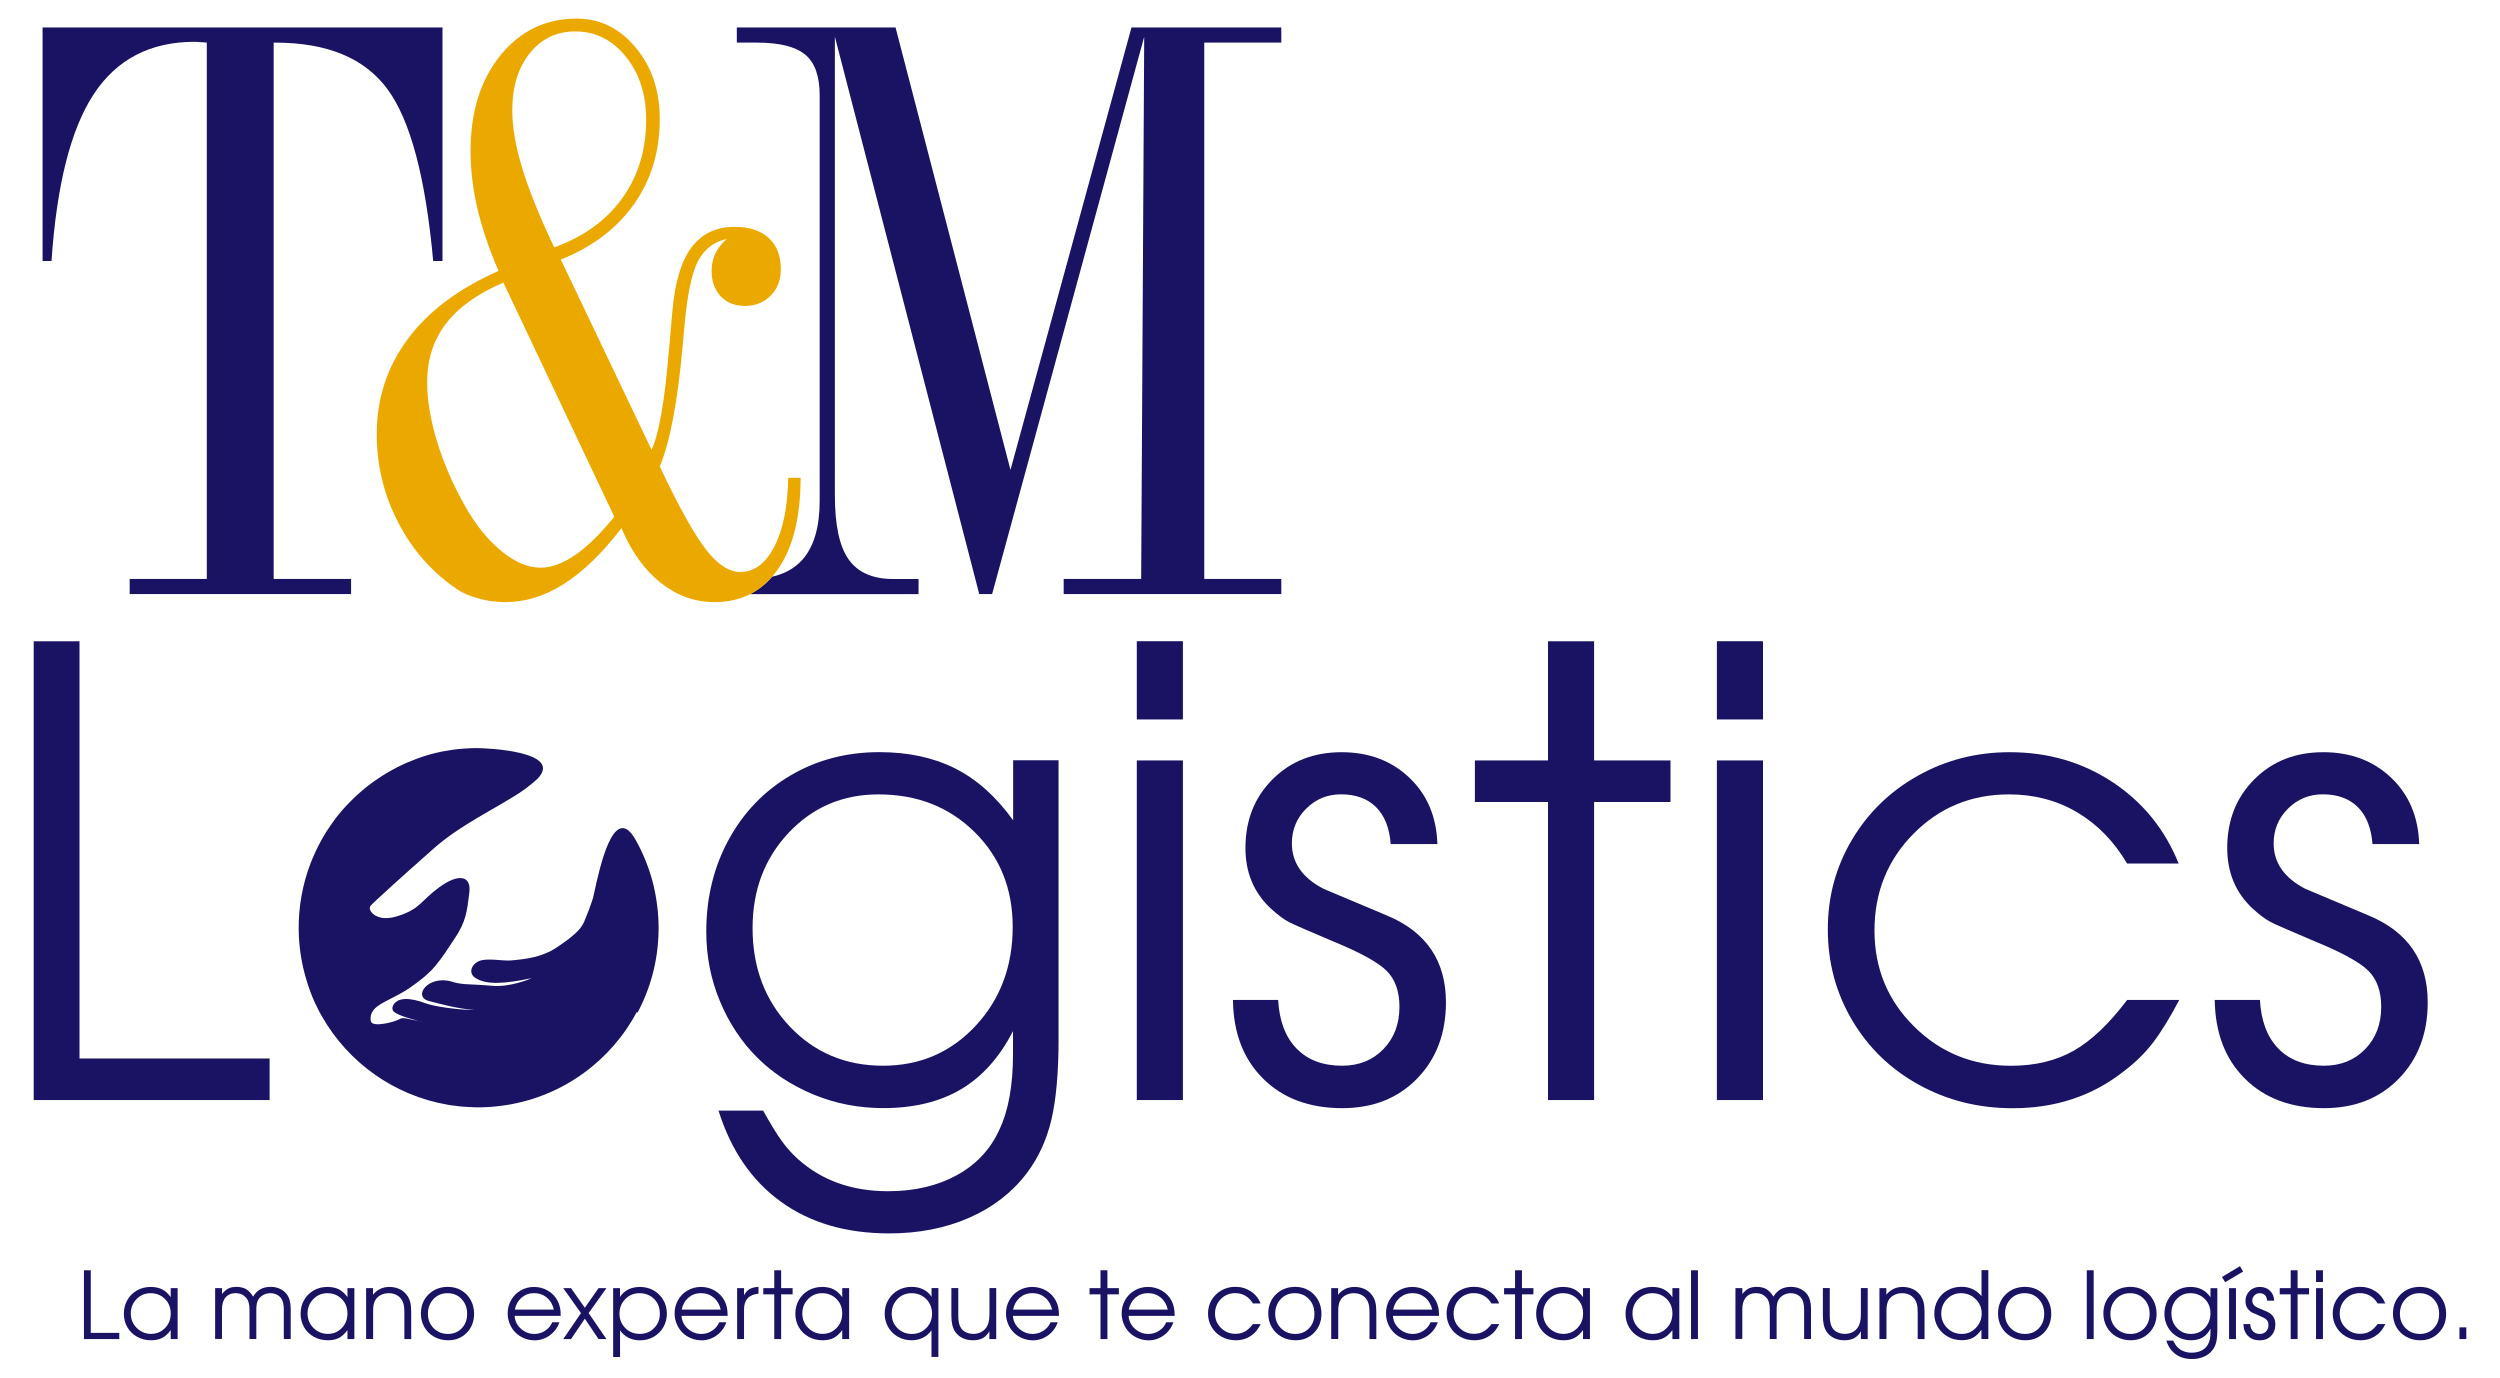 <?xml version="1.0" encoding="UTF-8"?> <svg xmlns="http://www.w3.org/2000/svg" xmlns:xlink="http://www.w3.org/1999/xlink" version="1.1" id="Capa_1" x="0px" y="0px" viewBox="0 0 394.64 217.47" style="enable-background:new 0 0 394.64 217.47;" xml:space="preserve"> <style type="text/css"> .st0{fill:#1A1364;} .st1{fill-rule:evenodd;clip-rule:evenodd;fill:#1A1364;} .st2{fill:none;} .st3{fill:#EBA900;} </style> <g> <g> <path class="st0" d="M13.25,211.38v-10.86h1.08v9.88h4.5v0.98H13.25z"></path> <path class="st0" d="M28.04,203.34v8.04h-1.09v-1.41c-0.43,0.57-0.88,0.99-1.35,1.23c-0.48,0.25-1.05,0.37-1.73,0.37 c-0.82,0-1.56-0.18-2.21-0.54c-0.66-0.36-1.17-0.86-1.55-1.5c-0.37-0.64-0.56-1.36-0.56-2.15c0-0.79,0.18-1.52,0.55-2.16 c0.37-0.65,0.88-1.15,1.52-1.52c0.65-0.37,1.37-0.55,2.16-0.55c0.7,0,1.31,0.13,1.81,0.38c0.51,0.26,0.96,0.67,1.36,1.23v-1.42 H28.04z M23.76,204.14c-0.86,0-1.6,0.31-2.2,0.93c-0.61,0.62-0.91,1.38-0.91,2.26c0,0.91,0.31,1.67,0.93,2.29 c0.62,0.62,1.38,0.94,2.27,0.94c0.88,0,1.61-0.31,2.21-0.93c0.6-0.62,0.89-1.39,0.89-2.3c0-0.91-0.3-1.67-0.91-2.28 C25.43,204.44,24.67,204.14,23.76,204.14z"></path> <path class="st0" d="M33.96,211.38v-8.04h1.09v0.93c0.32-0.41,0.65-0.69,0.99-0.87c0.34-0.17,0.77-0.26,1.27-0.26 c0.61,0,1.13,0.12,1.54,0.36c0.41,0.24,0.78,0.64,1.1,1.18c0.33-0.54,0.73-0.93,1.17-1.17c0.45-0.25,0.98-0.37,1.6-0.37 c0.55,0,1.04,0.1,1.48,0.31c0.44,0.21,0.81,0.5,1.09,0.88c0.4,0.55,0.6,1.3,0.6,2.26v4.78h-1.09v-4.66c0-0.83-0.16-1.45-0.48-1.85 c-0.18-0.22-0.41-0.4-0.7-0.53c-0.29-0.13-0.61-0.19-0.95-0.19c-0.39,0-0.75,0.09-1.08,0.26c-0.33,0.18-0.59,0.41-0.79,0.71 c-0.23,0.36-0.34,0.89-0.34,1.6v4.66h-1.08v-4.69c0-0.83-0.18-1.45-0.55-1.85c-0.42-0.46-0.96-0.7-1.63-0.7 c-0.67,0-1.2,0.22-1.59,0.67c-0.38,0.45-0.57,1.07-0.57,1.87v4.69H33.96z"></path> <path class="st0" d="M55.94,203.34v8.04h-1.09v-1.41c-0.43,0.57-0.88,0.99-1.35,1.23c-0.48,0.25-1.05,0.37-1.73,0.37 c-0.82,0-1.56-0.18-2.21-0.54c-0.66-0.36-1.17-0.86-1.55-1.5c-0.37-0.64-0.56-1.36-0.56-2.15c0-0.79,0.18-1.52,0.55-2.16 c0.37-0.65,0.88-1.15,1.52-1.52c0.65-0.37,1.37-0.55,2.16-0.55c0.7,0,1.31,0.13,1.81,0.38c0.51,0.26,0.96,0.67,1.36,1.23v-1.42 H55.94z M51.66,204.14c-0.86,0-1.6,0.31-2.2,0.93c-0.61,0.62-0.91,1.38-0.91,2.26c0,0.91,0.31,1.67,0.93,2.29 c0.62,0.62,1.38,0.94,2.27,0.94c0.88,0,1.61-0.31,2.21-0.93c0.6-0.62,0.89-1.39,0.89-2.3c0-0.91-0.3-1.67-0.91-2.28 C53.33,204.44,52.57,204.14,51.66,204.14z"></path> <path class="st0" d="M57.79,211.38v-8.04h1.09v1.04c0.66-0.82,1.52-1.23,2.58-1.23c0.57,0,1.09,0.11,1.56,0.32 c0.47,0.21,0.86,0.52,1.18,0.93c0.26,0.34,0.44,0.72,0.55,1.13c0.11,0.41,0.16,0.96,0.16,1.63v4.22h-1.08v-4.22 c0-0.54-0.04-0.98-0.13-1.31c-0.09-0.33-0.24-0.63-0.44-0.88c-0.45-0.55-1.09-0.83-1.91-0.83c-0.44,0-0.84,0.09-1.21,0.27 c-0.37,0.18-0.65,0.44-0.86,0.76c-0.14,0.22-0.24,0.46-0.29,0.73c-0.06,0.27-0.09,0.62-0.09,1.05v4.42H57.79z"></path> <path class="st0" d="M70.71,203.14c0.78,0,1.49,0.18,2.11,0.55c0.63,0.37,1.12,0.87,1.48,1.52c0.36,0.65,0.54,1.37,0.54,2.17 c0,1.21-0.39,2.21-1.16,3c-0.78,0.8-1.75,1.19-2.94,1.19c-0.81,0-1.54-0.18-2.2-0.55c-0.66-0.36-1.17-0.87-1.54-1.51 c-0.37-0.64-0.56-1.36-0.56-2.15c0-1.22,0.4-2.23,1.21-3.03C68.46,203.54,69.48,203.14,70.71,203.14z M70.63,204.14 c-0.88,0-1.61,0.31-2.2,0.92c-0.58,0.62-0.88,1.39-0.88,2.32c0,0.92,0.3,1.68,0.9,2.28c0.6,0.6,1.35,0.91,2.26,0.91 c0.89,0,1.61-0.3,2.18-0.89c0.57-0.6,0.85-1.36,0.85-2.28c0-0.95-0.29-1.73-0.88-2.34C72.28,204.44,71.54,204.14,70.63,204.14z"></path> <path class="st0" d="M88.51,207.72h-7.27c0.04,0.79,0.37,1.47,0.98,2.02c0.61,0.55,1.33,0.83,2.15,0.83 c0.61,0,1.18-0.17,1.69-0.51c0.52-0.34,0.89-0.78,1.11-1.33h1.14c-0.3,0.85-0.8,1.53-1.52,2.06c-0.72,0.52-1.52,0.79-2.39,0.79 c-0.58,0-1.14-0.11-1.67-0.33c-0.53-0.22-0.98-0.52-1.36-0.9s-0.68-0.83-0.9-1.36c-0.22-0.53-0.33-1.08-0.33-1.67 c0-0.77,0.18-1.47,0.55-2.11c0.37-0.64,0.87-1.15,1.51-1.51c0.64-0.37,1.34-0.55,2.1-0.55c0.79,0,1.53,0.2,2.19,0.59 c0.67,0.39,1.18,0.93,1.53,1.6c0.18,0.34,0.3,0.69,0.37,1.04C88.48,206.73,88.51,207.18,88.51,207.72z M81.27,206.73h6.16 c-0.18-0.8-0.55-1.43-1.11-1.9c-0.56-0.46-1.23-0.7-2.01-0.7c-0.76,0-1.42,0.24-1.98,0.71C81.77,205.33,81.42,205.96,81.27,206.73 z"></path> <path class="st0" d="M88.91,211.38l2.8-4.1l-2.8-3.94h1.23l2.18,3.1l2.16-3.1h1.25l-2.81,3.94l2.81,4.1h-1.25l-2.16-3.22 l-2.18,3.22H88.91z"></path> <path class="st0" d="M96.78,203.34h1.09v1.38c0.34-0.51,0.77-0.9,1.31-1.17c0.54-0.27,1.15-0.4,1.85-0.4 c0.79,0,1.51,0.18,2.15,0.55c0.65,0.37,1.15,0.87,1.53,1.52c0.37,0.64,0.56,1.36,0.56,2.15c0,0.78-0.19,1.49-0.56,2.14 c-0.37,0.64-0.89,1.15-1.54,1.52c-0.65,0.37-1.37,0.55-2.16,0.55c-0.67,0-1.26-0.14-1.8-0.41c-0.53-0.27-0.98-0.66-1.33-1.17v4.21 h-1.09V203.34z M100.94,204.14c-0.89,0-1.63,0.31-2.24,0.93s-0.91,1.39-0.91,2.29c0,0.91,0.31,1.67,0.92,2.28 c0.61,0.62,1.37,0.92,2.28,0.92c0.9,0,1.66-0.3,2.26-0.91c0.61-0.61,0.91-1.36,0.91-2.27c0-0.95-0.3-1.73-0.91-2.34 C102.64,204.44,101.87,204.14,100.94,204.14z"></path> <path class="st0" d="M114.86,207.72h-7.27c0.04,0.79,0.37,1.47,0.98,2.02c0.61,0.55,1.33,0.83,2.15,0.83 c0.61,0,1.18-0.17,1.69-0.51c0.52-0.34,0.89-0.78,1.11-1.33h1.14c-0.3,0.85-0.8,1.53-1.52,2.06c-0.72,0.52-1.52,0.79-2.39,0.79 c-0.58,0-1.14-0.11-1.67-0.33c-0.53-0.22-0.98-0.52-1.36-0.9s-0.68-0.83-0.9-1.36c-0.22-0.53-0.33-1.08-0.33-1.67 c0-0.77,0.18-1.47,0.55-2.11c0.37-0.64,0.87-1.15,1.51-1.51c0.64-0.37,1.34-0.55,2.1-0.55c0.79,0,1.53,0.2,2.19,0.59 c0.67,0.39,1.18,0.93,1.53,1.6c0.18,0.34,0.3,0.69,0.37,1.04C114.82,206.73,114.86,207.18,114.86,207.72z M107.61,206.73h6.16 c-0.18-0.8-0.55-1.43-1.11-1.9c-0.56-0.46-1.23-0.7-2.01-0.7c-0.76,0-1.42,0.24-1.98,0.71 C108.11,205.33,107.76,205.96,107.61,206.73z"></path> <path class="st0" d="M116.36,211.38v-8.04h1.09v1.14c0.21-0.44,0.5-0.77,0.86-0.98c0.36-0.21,0.83-0.33,1.42-0.36v1.08 c-1.52,0.14-2.28,0.97-2.28,2.47v4.69H116.36z"></path> <path class="st0" d="M122.22,211.38v-7.06h-1.73v-0.98h1.73v-2.82h1.09v2.82h1.81v0.98h-1.81v7.06H122.22z"></path> <path class="st0" d="M134.04,203.34v8.04h-1.09v-1.41c-0.43,0.57-0.88,0.99-1.35,1.23c-0.48,0.25-1.05,0.37-1.73,0.37 c-0.82,0-1.56-0.18-2.21-0.54c-0.66-0.36-1.17-0.86-1.55-1.5c-0.37-0.64-0.56-1.36-0.56-2.15c0-0.79,0.18-1.52,0.55-2.16 c0.37-0.65,0.88-1.15,1.52-1.52c0.65-0.37,1.37-0.55,2.16-0.55c0.7,0,1.31,0.13,1.81,0.38c0.51,0.26,0.96,0.67,1.36,1.23v-1.42 H134.04z M129.76,204.14c-0.86,0-1.6,0.31-2.2,0.93c-0.61,0.62-0.91,1.38-0.91,2.26c0,0.91,0.31,1.67,0.93,2.29 c0.62,0.62,1.38,0.94,2.27,0.94c0.88,0,1.61-0.31,2.21-0.93c0.6-0.62,0.89-1.39,0.89-2.3c0-0.91-0.3-1.67-0.91-2.28 C131.43,204.44,130.67,204.14,129.76,204.14z"></path> <path class="st0" d="M148.13,203.34v10.86h-1.09v-4.21c-0.35,0.51-0.8,0.9-1.33,1.17c-0.53,0.27-1.13,0.41-1.8,0.41 c-0.79,0-1.51-0.18-2.16-0.55c-0.65-0.37-1.17-0.87-1.54-1.52c-0.37-0.64-0.56-1.36-0.56-2.14c0-0.79,0.19-1.51,0.56-2.15 c0.37-0.64,0.88-1.15,1.53-1.52c0.65-0.37,1.36-0.55,2.15-0.55c0.69,0,1.31,0.13,1.85,0.4c0.54,0.27,0.98,0.66,1.31,1.17v-1.38 H148.13z M143.9,204.14c-0.9,0-1.64,0.31-2.24,0.93c-0.6,0.62-0.9,1.39-0.9,2.31c0,0.91,0.3,1.67,0.91,2.28 c0.61,0.61,1.36,0.91,2.27,0.91s1.66-0.31,2.27-0.92c0.61-0.61,0.92-1.37,0.92-2.28c0-0.92-0.31-1.69-0.92-2.3 C145.58,204.45,144.82,204.14,143.9,204.14z"></path> <path class="st0" d="M157.26,203.34v8.04h-1.08v-1.25c-0.27,0.5-0.62,0.86-1.03,1.09c-0.42,0.23-0.94,0.35-1.56,0.35 s-1.17-0.12-1.65-0.35c-0.48-0.23-0.87-0.57-1.17-1.01c-0.39-0.56-0.59-1.41-0.59-2.54v-4.34h1.09v4.34 c0,0.88,0.14,1.53,0.41,1.94c0.19,0.3,0.46,0.54,0.81,0.7c0.35,0.17,0.74,0.25,1.17,0.25c0.43,0,0.82-0.09,1.17-0.26 c0.35-0.17,0.64-0.42,0.87-0.74c0.33-0.48,0.49-1.18,0.49-2.1v-4.13H157.26z"></path> <path class="st0" d="M167.17,207.72h-7.27c0.04,0.79,0.37,1.47,0.98,2.02c0.61,0.55,1.33,0.83,2.15,0.83 c0.61,0,1.18-0.17,1.69-0.51c0.52-0.34,0.89-0.78,1.11-1.33h1.14c-0.3,0.85-0.8,1.53-1.52,2.06c-0.72,0.52-1.52,0.79-2.39,0.79 c-0.58,0-1.14-0.11-1.67-0.33c-0.53-0.22-0.98-0.52-1.36-0.9c-0.38-0.38-0.68-0.83-0.9-1.36c-0.22-0.53-0.33-1.08-0.33-1.67 c0-0.77,0.18-1.47,0.55-2.11c0.37-0.64,0.87-1.15,1.51-1.51c0.64-0.37,1.34-0.55,2.1-0.55c0.79,0,1.53,0.2,2.19,0.59 c0.67,0.39,1.18,0.93,1.53,1.6c0.18,0.34,0.3,0.69,0.37,1.04C167.13,206.73,167.17,207.18,167.17,207.72z M159.92,206.73h6.16 c-0.18-0.8-0.55-1.43-1.11-1.9c-0.56-0.46-1.23-0.7-2.01-0.7c-0.76,0-1.42,0.24-1.98,0.71 C160.43,205.33,160.07,205.96,159.92,206.73z"></path> <path class="st0" d="M173.72,211.38v-7.06h-1.73v-0.98h1.73v-2.82h1.09v2.82h1.81v0.98h-1.81v7.06H173.72z"></path> <path class="st0" d="M185.43,207.72h-7.27c0.04,0.79,0.37,1.47,0.98,2.02c0.61,0.55,1.33,0.83,2.15,0.83 c0.61,0,1.18-0.17,1.69-0.51c0.52-0.34,0.89-0.78,1.11-1.33h1.14c-0.3,0.85-0.8,1.53-1.52,2.06c-0.72,0.52-1.52,0.79-2.39,0.79 c-0.58,0-1.14-0.11-1.67-0.33c-0.53-0.22-0.98-0.52-1.36-0.9s-0.68-0.83-0.9-1.36s-0.33-1.08-0.33-1.67 c0-0.77,0.18-1.47,0.55-2.11c0.37-0.64,0.87-1.15,1.51-1.51c0.64-0.37,1.34-0.55,2.1-0.55c0.79,0,1.53,0.2,2.19,0.59 c0.67,0.39,1.18,0.93,1.53,1.6c0.18,0.34,0.3,0.69,0.37,1.04C185.39,206.73,185.43,207.18,185.43,207.72z M178.18,206.73h6.16 c-0.18-0.8-0.55-1.43-1.11-1.9c-0.56-0.46-1.23-0.7-2.01-0.7c-0.76,0-1.42,0.24-1.98,0.71 C178.69,205.33,178.33,205.96,178.18,206.73z"></path> <path class="st0" d="M197.78,209.01h1.23c-0.23,0.44-0.44,0.78-0.63,1.02c-0.19,0.25-0.42,0.47-0.69,0.67 c-0.74,0.58-1.61,0.87-2.62,0.87c-0.81,0-1.56-0.19-2.23-0.56c-0.67-0.37-1.2-0.88-1.58-1.53c-0.38-0.65-0.57-1.36-0.57-2.15 c0-0.77,0.19-1.48,0.57-2.12c0.38-0.64,0.9-1.15,1.56-1.52c0.66-0.37,1.39-0.56,2.18-0.56c0.91,0,1.72,0.24,2.44,0.71 c0.72,0.47,1.24,1.12,1.56,1.92h-1.22c-0.31-0.53-0.71-0.93-1.18-1.21s-1.01-0.42-1.61-0.42c-0.9,0-1.65,0.31-2.27,0.93 c-0.61,0.62-0.92,1.39-0.92,2.29c0,0.9,0.31,1.65,0.94,2.27c0.62,0.62,1.39,0.93,2.29,0.93c0.57,0,1.07-0.12,1.49-0.36 C196.93,209.97,197.35,209.57,197.78,209.01z"></path> <path class="st0" d="M204.47,203.14c0.78,0,1.49,0.18,2.11,0.55c0.63,0.37,1.12,0.87,1.48,1.52c0.36,0.65,0.54,1.37,0.54,2.17 c0,1.21-0.39,2.21-1.16,3c-0.78,0.8-1.75,1.19-2.94,1.19c-0.81,0-1.54-0.18-2.2-0.55c-0.66-0.36-1.17-0.87-1.54-1.51 c-0.37-0.64-0.56-1.36-0.56-2.15c0-1.22,0.4-2.23,1.21-3.03C202.21,203.54,203.23,203.14,204.47,203.14z M204.38,204.14 c-0.88,0-1.61,0.31-2.2,0.92c-0.58,0.62-0.88,1.39-0.88,2.32c0,0.92,0.3,1.68,0.9,2.28c0.6,0.6,1.35,0.91,2.26,0.91 c0.89,0,1.61-0.3,2.18-0.89c0.57-0.6,0.85-1.36,0.85-2.28c0-0.95-0.29-1.73-0.88-2.34C206.04,204.44,205.29,204.14,204.38,204.14z "></path> <path class="st0" d="M210.14,211.38v-8.04h1.09v1.04c0.66-0.82,1.52-1.23,2.58-1.23c0.57,0,1.09,0.11,1.56,0.32 c0.47,0.21,0.86,0.52,1.18,0.93c0.26,0.34,0.44,0.72,0.55,1.13c0.11,0.41,0.16,0.96,0.16,1.63v4.22h-1.08v-4.22 c0-0.54-0.04-0.98-0.13-1.31c-0.09-0.33-0.24-0.63-0.44-0.88c-0.45-0.55-1.09-0.83-1.91-0.83c-0.44,0-0.84,0.09-1.21,0.27 c-0.37,0.18-0.65,0.44-0.86,0.76c-0.14,0.22-0.24,0.46-0.29,0.73c-0.06,0.27-0.09,0.62-0.09,1.05v4.42H210.14z"></path> <path class="st0" d="M227.16,207.72h-7.27c0.04,0.79,0.37,1.47,0.98,2.02c0.61,0.55,1.33,0.83,2.15,0.83 c0.61,0,1.18-0.17,1.69-0.51c0.52-0.34,0.89-0.78,1.11-1.33h1.14c-0.3,0.85-0.8,1.53-1.52,2.06c-0.72,0.52-1.52,0.79-2.39,0.79 c-0.58,0-1.14-0.11-1.67-0.33c-0.53-0.22-0.98-0.52-1.36-0.9c-0.38-0.38-0.68-0.83-0.9-1.36c-0.22-0.53-0.33-1.08-0.33-1.67 c0-0.77,0.18-1.47,0.55-2.11c0.37-0.64,0.87-1.15,1.51-1.51c0.64-0.37,1.34-0.55,2.1-0.55c0.79,0,1.53,0.2,2.19,0.59 c0.67,0.39,1.18,0.93,1.53,1.6c0.18,0.34,0.3,0.69,0.37,1.04C227.13,206.73,227.16,207.18,227.16,207.72z M219.92,206.73h6.16 c-0.18-0.8-0.55-1.43-1.11-1.9c-0.56-0.46-1.23-0.7-2.01-0.7c-0.76,0-1.42,0.24-1.98,0.71 C220.42,205.33,220.07,205.96,219.92,206.73z"></path> <path class="st0" d="M235.44,209.01h1.23c-0.23,0.44-0.44,0.78-0.63,1.02c-0.19,0.25-0.42,0.47-0.69,0.67 c-0.74,0.58-1.61,0.87-2.62,0.87c-0.81,0-1.56-0.19-2.23-0.56c-0.67-0.37-1.2-0.88-1.58-1.53c-0.38-0.65-0.57-1.36-0.57-2.15 c0-0.77,0.19-1.48,0.57-2.12c0.38-0.64,0.9-1.15,1.56-1.52c0.66-0.37,1.39-0.56,2.18-0.56c0.91,0,1.72,0.24,2.44,0.71 c0.72,0.47,1.24,1.12,1.56,1.92h-1.22c-0.31-0.53-0.71-0.93-1.18-1.21s-1.01-0.42-1.61-0.42c-0.9,0-1.65,0.31-2.27,0.93 c-0.61,0.62-0.92,1.39-0.92,2.29c0,0.9,0.31,1.65,0.94,2.27c0.62,0.62,1.39,0.93,2.29,0.93c0.57,0,1.07-0.12,1.49-0.36 C234.6,209.97,235.02,209.57,235.44,209.01z"></path> <path class="st0" d="M239.16,211.38v-7.06h-1.73v-0.98h1.73v-2.82h1.09v2.82h1.81v0.98h-1.81v7.06H239.16z"></path> <path class="st0" d="M250.98,203.34v8.04h-1.09v-1.41c-0.43,0.57-0.88,0.99-1.35,1.23c-0.48,0.25-1.05,0.37-1.73,0.37 c-0.82,0-1.56-0.18-2.21-0.54c-0.66-0.36-1.17-0.86-1.55-1.5c-0.37-0.64-0.56-1.36-0.56-2.15c0-0.79,0.18-1.52,0.55-2.16 c0.37-0.65,0.88-1.15,1.52-1.52c0.65-0.37,1.37-0.55,2.16-0.55c0.7,0,1.31,0.13,1.81,0.38c0.51,0.26,0.96,0.67,1.36,1.23v-1.42 H250.98z M246.71,204.14c-0.86,0-1.6,0.31-2.2,0.93c-0.61,0.62-0.91,1.38-0.91,2.26c0,0.91,0.31,1.67,0.93,2.29 c0.62,0.62,1.38,0.94,2.27,0.94c0.88,0,1.61-0.31,2.21-0.93c0.6-0.62,0.89-1.39,0.89-2.3c0-0.91-0.3-1.67-0.91-2.28 C248.37,204.44,247.62,204.14,246.71,204.14z"></path> <path class="st0" d="M265.09,203.34v8.04H264v-1.41c-0.43,0.57-0.88,0.99-1.35,1.23c-0.48,0.25-1.05,0.37-1.73,0.37 c-0.82,0-1.56-0.18-2.21-0.54c-0.66-0.36-1.17-0.86-1.55-1.5c-0.37-0.64-0.56-1.36-0.56-2.15c0-0.79,0.18-1.52,0.55-2.16 c0.37-0.65,0.88-1.15,1.52-1.52c0.65-0.37,1.37-0.55,2.16-0.55c0.7,0,1.31,0.13,1.81,0.38c0.51,0.26,0.96,0.67,1.36,1.23v-1.42 H265.09z M260.81,204.14c-0.86,0-1.6,0.31-2.2,0.93c-0.61,0.62-0.91,1.38-0.91,2.26c0,0.91,0.31,1.67,0.93,2.29 c0.62,0.62,1.38,0.94,2.27,0.94c0.88,0,1.61-0.31,2.21-0.93c0.6-0.62,0.89-1.39,0.89-2.3c0-0.91-0.3-1.67-0.91-2.28 C262.48,204.44,261.72,204.14,260.81,204.14z"></path> <path class="st0" d="M266.94,211.38v-10.86h1.09v10.86H266.94z"></path> <path class="st0" d="M273.95,211.38v-8.04h1.09v0.93c0.32-0.41,0.65-0.69,0.99-0.87c0.34-0.17,0.77-0.26,1.27-0.26 c0.61,0,1.13,0.12,1.54,0.36c0.41,0.24,0.78,0.64,1.1,1.18c0.33-0.54,0.73-0.93,1.17-1.17c0.45-0.25,0.98-0.37,1.6-0.37 c0.55,0,1.04,0.1,1.48,0.31c0.44,0.21,0.81,0.5,1.09,0.88c0.4,0.55,0.6,1.3,0.6,2.26v4.78h-1.09v-4.66c0-0.83-0.16-1.45-0.48-1.85 c-0.18-0.22-0.41-0.4-0.7-0.53c-0.29-0.13-0.61-0.19-0.95-0.19c-0.39,0-0.75,0.09-1.08,0.26c-0.33,0.18-0.59,0.41-0.79,0.71 c-0.23,0.36-0.34,0.89-0.34,1.6v4.66h-1.08v-4.69c0-0.83-0.18-1.45-0.55-1.85c-0.42-0.46-0.96-0.7-1.63-0.7 c-0.67,0-1.2,0.22-1.59,0.67c-0.38,0.45-0.57,1.07-0.57,1.87v4.69H273.95z"></path> <path class="st0" d="M294.83,203.34v8.04h-1.08v-1.25c-0.27,0.5-0.62,0.86-1.03,1.09c-0.42,0.23-0.94,0.35-1.56,0.35 c-0.62,0-1.17-0.12-1.65-0.35c-0.48-0.23-0.87-0.57-1.17-1.01c-0.39-0.56-0.59-1.41-0.59-2.54v-4.34h1.09v4.34 c0,0.88,0.14,1.53,0.41,1.94c0.19,0.3,0.46,0.54,0.81,0.7c0.35,0.17,0.74,0.25,1.17,0.25c0.43,0,0.82-0.09,1.17-0.26 c0.35-0.17,0.64-0.42,0.86-0.74c0.33-0.48,0.49-1.18,0.49-2.1v-4.13H294.83z"></path> <path class="st0" d="M296.68,211.38v-8.04h1.09v1.04c0.66-0.82,1.52-1.23,2.58-1.23c0.57,0,1.09,0.11,1.56,0.32 c0.47,0.21,0.86,0.52,1.18,0.93c0.26,0.34,0.44,0.72,0.55,1.13c0.11,0.41,0.16,0.96,0.16,1.63v4.22h-1.08v-4.22 c0-0.54-0.04-0.98-0.13-1.31c-0.09-0.33-0.24-0.63-0.44-0.88c-0.45-0.55-1.09-0.83-1.91-0.83c-0.44,0-0.84,0.09-1.21,0.27 c-0.37,0.18-0.65,0.44-0.86,0.76c-0.14,0.22-0.24,0.46-0.29,0.73c-0.06,0.27-0.09,0.62-0.09,1.05v4.42H296.68z"></path> <path class="st0" d="M313.87,200.51v10.86h-1.09v-1.46c-0.42,0.58-0.86,1.01-1.34,1.26c-0.48,0.26-1.05,0.39-1.72,0.39 c-0.82,0-1.56-0.18-2.23-0.55c-0.67-0.36-1.19-0.87-1.58-1.51c-0.38-0.64-0.57-1.35-0.57-2.14c0-0.79,0.19-1.52,0.56-2.16 c0.37-0.65,0.88-1.15,1.54-1.52c0.65-0.37,1.38-0.55,2.19-0.55c1.29,0,2.34,0.49,3.16,1.47v-4.1H313.87z M309.54,204.14 c-0.86,0-1.59,0.31-2.2,0.94c-0.6,0.62-0.9,1.38-0.9,2.27c0,0.9,0.31,1.67,0.94,2.29c0.62,0.62,1.39,0.93,2.31,0.93 c0.86,0,1.6-0.32,2.21-0.95s0.92-1.39,0.92-2.28c0-0.89-0.32-1.65-0.95-2.26C311.24,204.45,310.46,204.14,309.54,204.14z"></path> <path class="st0" d="M319.67,203.14c0.78,0,1.49,0.18,2.11,0.55c0.63,0.37,1.12,0.87,1.48,1.52c0.36,0.65,0.54,1.37,0.54,2.17 c0,1.21-0.39,2.21-1.16,3c-0.78,0.8-1.75,1.19-2.94,1.19c-0.81,0-1.54-0.18-2.2-0.55c-0.66-0.36-1.17-0.87-1.54-1.51 c-0.37-0.64-0.56-1.36-0.56-2.15c0-1.22,0.4-2.23,1.21-3.03C317.41,203.54,318.43,203.14,319.67,203.14z M319.58,204.14 c-0.88,0-1.61,0.31-2.2,0.92c-0.58,0.62-0.88,1.39-0.88,2.32c0,0.92,0.3,1.68,0.9,2.28c0.6,0.6,1.35,0.91,2.26,0.91 c0.89,0,1.61-0.3,2.18-0.89c0.57-0.6,0.85-1.36,0.85-2.28c0-0.95-0.29-1.73-0.88-2.34C321.24,204.44,320.49,204.14,319.58,204.14z "></path> <path class="st0" d="M329.41,211.38v-10.86h1.09v10.86H329.41z"></path> <path class="st0" d="M336.3,203.14c0.78,0,1.49,0.18,2.11,0.55c0.63,0.37,1.12,0.87,1.48,1.52c0.36,0.65,0.54,1.37,0.54,2.17 c0,1.21-0.39,2.21-1.16,3c-0.78,0.8-1.75,1.19-2.94,1.19c-0.81,0-1.54-0.18-2.2-0.55c-0.66-0.36-1.17-0.87-1.54-1.51 c-0.37-0.64-0.56-1.36-0.56-2.15c0-1.22,0.4-2.23,1.21-3.03C334.05,203.54,335.07,203.14,336.3,203.14z M336.22,204.14 c-0.88,0-1.61,0.31-2.2,0.92c-0.58,0.62-0.88,1.39-0.88,2.32c0,0.92,0.3,1.68,0.9,2.28c0.6,0.6,1.35,0.91,2.26,0.91 c0.89,0,1.61-0.3,2.18-0.89c0.57-0.6,0.85-1.36,0.85-2.28c0-0.95-0.29-1.73-0.88-2.34C337.87,204.44,337.13,204.14,336.22,204.14z "></path> <path class="st0" d="M350.02,203.34v6.6c0,0.79-0.06,1.42-0.17,1.9c-0.11,0.48-0.3,0.9-0.58,1.26c-0.34,0.46-0.8,0.81-1.36,1.06 c-0.57,0.25-1.2,0.37-1.9,0.37c-1.01,0-1.87-0.25-2.56-0.75c-0.69-0.5-1.19-1.22-1.48-2.16h1.06c0.18,0.32,0.32,0.55,0.43,0.71 c0.11,0.16,0.24,0.3,0.39,0.44c0.56,0.51,1.28,0.76,2.13,0.76c0.63,0,1.17-0.13,1.63-0.38c0.46-0.25,0.79-0.61,1.01-1.08 c0.22-0.45,0.32-1.05,0.32-1.79v-0.54c-0.32,0.62-0.73,1.08-1.23,1.38c-0.5,0.3-1.12,0.45-1.85,0.45c-0.58,0-1.14-0.11-1.65-0.32 c-0.52-0.22-0.96-0.51-1.34-0.88c-0.37-0.37-0.66-0.82-0.88-1.33c-0.22-0.52-0.32-1.06-0.32-1.64c0-0.8,0.18-1.53,0.53-2.18 c0.35-0.65,0.84-1.16,1.47-1.52c0.62-0.37,1.32-0.55,2.1-0.55c0.68,0,1.28,0.13,1.8,0.39c0.51,0.26,0.97,0.67,1.37,1.23v-1.42 H350.02z M345.75,204.14c-0.85,0-1.56,0.3-2.13,0.91c-0.57,0.61-0.85,1.36-0.85,2.26c0,0.93,0.29,1.71,0.88,2.33 c0.59,0.62,1.32,0.93,2.21,0.93c0.88,0,1.61-0.32,2.19-0.94c0.59-0.63,0.88-1.41,0.88-2.34c0-0.9-0.3-1.65-0.9-2.25 C347.42,204.44,346.67,204.14,345.75,204.14z"></path> <path class="st0" d="M350.75,201.58l2.84-1.71l0.5,0.85l-2.84,1.68L350.75,201.58z M351.87,211.38v-8.04h1.09v8.04H351.87z"></path> <path class="st0" d="M354.14,209.01h1.07c0.03,0.5,0.17,0.88,0.44,1.15c0.26,0.27,0.62,0.41,1.08,0.41c0.4,0,0.72-0.13,0.98-0.39 c0.25-0.26,0.38-0.59,0.38-1c0-0.37-0.1-0.65-0.3-0.85c-0.2-0.2-0.62-0.43-1.25-0.69c-0.58-0.24-0.93-0.4-1.05-0.46 c-0.12-0.06-0.27-0.17-0.43-0.32c-0.4-0.37-0.6-0.85-0.6-1.44c0-0.66,0.21-1.2,0.64-1.63c0.43-0.43,0.97-0.64,1.63-0.64 c0.65,0,1.18,0.2,1.6,0.6c0.42,0.4,0.64,0.93,0.66,1.57h-1.11c-0.03-0.38-0.14-0.67-0.35-0.88c-0.2-0.2-0.48-0.3-0.83-0.3 c-0.32,0-0.59,0.11-0.82,0.34c-0.23,0.22-0.34,0.5-0.34,0.83c0,0.46,0.25,0.82,0.75,1.08c0.58,0.24,1.08,0.45,1.5,0.63 c0.93,0.39,1.39,1.07,1.39,2.05c0,0.74-0.23,1.34-0.68,1.81c-0.45,0.47-1.05,0.7-1.77,0.7c-0.78,0-1.4-0.23-1.87-0.7 C354.39,210.41,354.15,209.79,354.14,209.01z"></path> <path class="st0" d="M361.6,211.38v-7.06h-1.73v-0.98h1.73v-2.82h1.09v2.82h1.81v0.98h-1.81v7.06H361.6z"></path> <path class="st0" d="M365.6,202.37v-1.85h1.09v1.85H365.6z M365.6,211.38v-8.04h1.09v8.04H365.6z"></path> <path class="st0" d="M375.32,209.01h1.23c-0.23,0.44-0.44,0.78-0.63,1.02c-0.19,0.25-0.42,0.47-0.69,0.67 c-0.74,0.58-1.61,0.87-2.62,0.87c-0.81,0-1.56-0.19-2.23-0.56c-0.67-0.37-1.2-0.88-1.58-1.53c-0.38-0.65-0.57-1.36-0.57-2.15 c0-0.77,0.19-1.48,0.57-2.12c0.38-0.64,0.9-1.15,1.56-1.52c0.66-0.37,1.39-0.56,2.18-0.56c0.91,0,1.72,0.24,2.44,0.71 c0.72,0.47,1.24,1.12,1.56,1.92h-1.22c-0.31-0.53-0.71-0.93-1.18-1.21c-0.48-0.28-1.01-0.42-1.61-0.42c-0.9,0-1.65,0.31-2.27,0.93 c-0.61,0.62-0.92,1.39-0.92,2.29c0,0.9,0.31,1.65,0.94,2.27c0.62,0.62,1.39,0.93,2.29,0.93c0.57,0,1.07-0.12,1.49-0.36 C374.48,209.97,374.9,209.57,375.32,209.01z"></path> <path class="st0" d="M382.01,203.14c0.78,0,1.49,0.18,2.11,0.55c0.63,0.37,1.12,0.87,1.48,1.52c0.36,0.65,0.54,1.37,0.54,2.17 c0,1.21-0.39,2.21-1.16,3c-0.78,0.8-1.75,1.19-2.94,1.19c-0.81,0-1.54-0.18-2.2-0.55c-0.66-0.36-1.17-0.87-1.54-1.51 c-0.37-0.64-0.56-1.36-0.56-2.15c0-1.22,0.4-2.23,1.21-3.03C379.75,203.54,380.77,203.14,382.01,203.14z M381.92,204.14 c-0.88,0-1.61,0.31-2.2,0.92c-0.58,0.62-0.88,1.39-0.88,2.32c0,0.92,0.3,1.68,0.9,2.28c0.6,0.6,1.35,0.91,2.26,0.91 c0.89,0,1.61-0.3,2.18-0.89c0.57-0.6,0.85-1.36,0.85-2.28c0-0.95-0.29-1.73-0.88-2.34C383.58,204.44,382.83,204.14,381.92,204.14z "></path> <path class="st0" d="M388.24,211.38v-1.85h1.08v1.85H388.24z"></path> </g> <g> <g> <path class="st1" d="M100.64,159.85c0.07-0.13,0.14-0.26,0.21-0.4c0,0,0,0,0,0c2.05-4,3.18-8.55,3.11-13.36 c-0.02-1.54-0.17-3.06-0.43-4.53c0,0,0,0,0,0c-0.04-0.23-0.09-0.47-0.13-0.7c-0.01-0.07-0.03-0.14-0.04-0.2 c-0.04-0.2-0.09-0.4-0.13-0.6c-0.01-0.06-0.03-0.12-0.04-0.18c-0.06-0.24-0.12-0.49-0.18-0.73c-0.02-0.06-0.03-0.12-0.05-0.19 c-0.05-0.2-0.11-0.39-0.17-0.59c-0.02-0.06-0.04-0.12-0.06-0.19c-0.07-0.24-0.15-0.48-0.23-0.71c-0.02-0.05-0.04-0.1-0.05-0.16 c-0.07-0.2-0.14-0.39-0.21-0.59c-0.02-0.06-0.05-0.12-0.07-0.19c-0.09-0.23-0.18-0.47-0.27-0.7c-0.02-0.04-0.03-0.08-0.05-0.12 c-0.08-0.2-0.17-0.4-0.25-0.59c-0.03-0.06-0.05-0.12-0.08-0.18c-0.1-0.23-0.21-0.46-0.31-0.68c-0.01-0.02-0.02-0.05-0.03-0.07 c-0.1-0.21-0.2-0.41-0.31-0.62c-0.03-0.06-0.06-0.12-0.09-0.18c-0.12-0.22-0.23-0.45-0.36-0.66c-0.01-0.02-0.03-0.05-0.04-0.08 c-0.06-0.1-0.12-0.21-0.18-0.31c-3.37-5.6-5.57,4.82-6.38,8.48c0,0.01,0,0.01,0,0.02c-0.01,0.04-0.02,0.08-0.03,0.11 c-0.01,0.04-0.02,0.07-0.02,0.11c-0.01,0.03-0.01,0.05-0.02,0.08c-0.01,0.04-0.02,0.07-0.02,0.1c-0.01,0.02-0.01,0.05-0.02,0.07 c-0.01,0.03-0.01,0.06-0.02,0.09c-0.01,0.03-0.01,0.06-0.02,0.08c0,0.02-0.01,0.04-0.01,0.06c-0.01,0.03-0.01,0.05-0.02,0.07 c0,0.02-0.01,0.04-0.01,0.06c-0.01,0.02-0.01,0.05-0.02,0.07c0,0.01-0.01,0.03-0.01,0.04c-0.01,0.03-0.02,0.06-0.03,0.09 c-0.06,0.18-0.12,0.37-0.18,0.55c-0.02,0.05-0.04,0.11-0.06,0.16c-0.04,0.13-0.09,0.27-0.14,0.4c-0.02,0.06-0.04,0.12-0.06,0.17 c-0.05,0.14-0.1,0.28-0.15,0.41c-0.02,0.04-0.03,0.09-0.05,0.13c-0.07,0.18-0.14,0.36-0.21,0.54c-0.17,0.45-0.35,0.88-0.51,1.27 c-0.02,0.05-0.04,0.1-0.07,0.15c-0.01,0.02-0.02,0.03-0.03,0.05c-0.02,0.03-0.03,0.07-0.05,0.1c-0.01,0.02-0.02,0.04-0.03,0.06 c-0.02,0.03-0.03,0.06-0.05,0.09c-0.01,0.02-0.02,0.04-0.04,0.06c-0.02,0.03-0.04,0.06-0.05,0.09c-0.01,0.02-0.03,0.04-0.04,0.06 c-0.02,0.03-0.04,0.06-0.06,0.09c-0.01,0.02-0.03,0.04-0.04,0.06c-0.02,0.03-0.04,0.06-0.07,0.09c-0.01,0.02-0.03,0.04-0.04,0.06 c-0.02,0.03-0.05,0.06-0.07,0.09c-0.01,0.02-0.03,0.03-0.04,0.05c-0.03,0.04-0.06,0.08-0.1,0.11c-0.9,1.04-2.27,1.99-3.55,2.85 c-2.28,1.53-4.79,1.83-7.17,2.05c-1.39,0.13-4.04-0.49-5.26,0.18c-1.22,0.68-1.42,1.93-0.41,2.58c1.79,1.16,4.73,0.91,8.92,0.03 c-0.16,0.08-3.43,1.49-6.33,1.21c-1.58-0.15-2.79-0.17-3.84-0.24c-0.05,0-0.11-0.01-0.16-0.01c-0.06,0-0.12-0.01-0.18-0.01 c-0.05,0-0.11-0.01-0.16-0.01c-0.06-0.01-0.12-0.01-0.18-0.02c-0.05-0.01-0.1-0.01-0.15-0.02c-0.06-0.01-0.12-0.01-0.17-0.02 c-0.05-0.01-0.1-0.01-0.15-0.02c-0.06-0.01-0.12-0.02-0.17-0.03c-0.05-0.01-0.09-0.01-0.14-0.02c-0.06-0.01-0.12-0.02-0.18-0.03 c-0.04-0.01-0.09-0.02-0.13-0.03c-0.07-0.01-0.13-0.03-0.2-0.05c-0.04-0.01-0.07-0.02-0.11-0.03c-0.1-0.03-0.2-0.05-0.3-0.09 c-3.82-1.19-6.38,2.39-3.65,3.05c1.71,0.41,4.16,1.17,7.2,1.41c-2.74-0.01-6.55-0.59-7.83-1.08c-1.07-0.42-2.29-0.7-3.2-0.66 c0,0,0,0,0,0c-0.01,0-0.02,0-0.04,0c-0.06,0-0.11,0.01-0.17,0.01c-0.02,0-0.04,0-0.07,0.01c-0.07,0.01-0.14,0.02-0.21,0.04 c-0.01,0-0.03,0.01-0.04,0.01l0,0c-0.01,0-0.03,0.01-0.04,0.01l0,0c-0.01,0-0.03,0.01-0.04,0.01c0,0,0,0-0.01,0 c-0.01,0-0.02,0.01-0.04,0.01h0c0,0,0,0,0,0h0c0,0-0.01,0-0.01,0c0,0,0,0-0.01,0c-0.01,0-0.02,0.01-0.03,0.01l0,0 c-0.01,0-0.03,0.01-0.04,0.01l0,0l0,0c0,0,0,0,0,0c-0.01,0-0.03,0.01-0.04,0.01l0,0l0,0l0,0c-0.01,0-0.03,0.01-0.04,0.01l0,0 c0,0,0,0,0,0c-0.01,0-0.02,0.01-0.02,0.01c0,0,0,0,0,0c0,0-0.01,0-0.01,0l0,0c0,0,0,0-0.01,0c-0.01,0-0.02,0.01-0.03,0.01l0,0h0 l0,0c-0.01,0.01-0.03,0.01-0.04,0.02l0,0c-0.01,0.01-0.02,0.01-0.04,0.02l0,0c0,0,0,0,0,0c0,0,0,0,0,0c0,0,0,0,0,0 c-0.01,0-0.01,0.01-0.02,0.01c-0.02,0.01-0.04,0.02-0.06,0.03c-0.03,0.02-0.07,0.03-0.1,0.05c-0.02,0.01-0.04,0.02-0.06,0.04 c-0.03,0.02-0.06,0.04-0.09,0.06c-0.02,0.01-0.04,0.03-0.06,0.04c-0.03,0.02-0.06,0.04-0.08,0.06c-0.02,0.01-0.04,0.03-0.05,0.05 c-0.03,0.02-0.05,0.05-0.07,0.07c-0.02,0.02-0.03,0.03-0.05,0.05c-0.02,0.02-0.04,0.05-0.07,0.07c-0.01,0.01-0.02,0.02-0.03,0.03 c0,0,0,0,0,0c-0.24,0.3-0.34,0.65-0.21,1.01c0.21,0.58,2.25,1.21,3.73,1.59c0,0,0,0,0,0c0.02,0,0.04,0.01,0.05,0.01l0.01,0l0,0 l0.02,0.01l0.04,0.01l0.02,0.01l0,0l0.01,0c0.02,0,0.04,0.01,0.05,0.01l0.02,0.01h0l0.02,0.01l0.06,0.02l0,0l0,0l0,0 c0,0,0,0,0.01,0c0.01,0,0.01,0,0.02,0.01l0.05,0.01l0,0l0.02,0l0.02,0l0.02,0.01l0.02,0c0,0,0.01,0,0.01,0l0.01,0l0.06,0.01 l0.01,0l0.01,0l0.02,0l0.04,0.01l0.01,0l0.01,0l0.06,0.01l0.01,0l0.01,0l0.02,0l0.04,0.01l0.01,0l0,0c0,0,0,0,0,0 c0.01,0,0.01,0,0.02,0l0.04,0.01l0.01,0l0,0c0,0,0,0,0,0l0,0l0.04,0.01c0,0,0.01,0,0.01,0c0,0,0,0,0,0c0,0,0.01,0,0.01,0l0.01,0 l0.03,0.01l0.01,0l0,0l0.02,0l0.02,0l0.02,0l0.01,0l0,0c0,0,0,0,0,0l0.01,0l0.01,0l0.01,0l0.01,0l0,0l0.01,0l0.01,0l0.01,0 l0.01,0c-0.12-0.01-0.23-0.02-0.34-0.04c-0.03,0-0.06-0.01-0.1-0.01c-0.08-0.01-0.16-0.02-0.24-0.03c-0.03,0-0.05-0.01-0.08-0.01 c-1.57-0.24-2.43-0.66-3.01-0.29c-0.67,0.43-4.37,1.43-4.54,0.3c-0.11-0.71,0.06-1.26,0.42-1.72c0.03-0.04,0.07-0.09,0.11-0.13 c0.01-0.01,0.01-0.02,0.02-0.02c0.01-0.01,0.02-0.03,0.04-0.04c0.03-0.03,0.07-0.07,0.1-0.1c0,0,0,0,0.01-0.01 c0.02-0.02,0.03-0.03,0.05-0.05c0.04-0.03,0.08-0.07,0.12-0.1c0.02-0.02,0.04-0.03,0.06-0.05c0.04-0.03,0.08-0.06,0.12-0.1 c0.01-0.01,0.02-0.01,0.02-0.02c0.01-0.01,0.03-0.02,0.05-0.03c0.05-0.03,0.09-0.07,0.14-0.1c0.02-0.01,0.04-0.03,0.06-0.04 c0.05-0.03,0.1-0.07,0.15-0.1c0.02-0.01,0.04-0.03,0.07-0.04c0.05-0.03,0.1-0.06,0.15-0.09c0.01-0.01,0.02-0.01,0.03-0.02 c0.02-0.01,0.03-0.02,0.05-0.03c0.06-0.03,0.12-0.07,0.18-0.1c0.02-0.01,0.04-0.02,0.07-0.04c0.06-0.03,0.12-0.07,0.18-0.1 c0.02-0.01,0.05-0.03,0.07-0.04c0.06-0.03,0.12-0.06,0.17-0.09c0.02-0.01,0.05-0.02,0.07-0.04c0,0,0.01,0,0.01,0 c0.08-0.04,0.15-0.08,0.23-0.12c0.04-0.02,0.08-0.04,0.12-0.06c0.04-0.02,0.08-0.04,0.12-0.06c0.3-0.16,0.62-0.32,0.94-0.49 c0,0,0,0,0,0l0,0c0,0,0,0,0,0c0.02-0.01,0.03-0.02,0.05-0.03c0.05-0.02,0.09-0.05,0.14-0.07c0.01,0,0.02-0.01,0.03-0.02 l0.01-0.01c0.01,0,0.01-0.01,0.02-0.01c0.03-0.02,0.06-0.03,0.1-0.05c0,0,0,0,0,0c0.03-0.02,0.06-0.03,0.09-0.05 c0.02-0.01,0.04-0.02,0.06-0.03l0.02-0.01c0,0,0,0,0.01,0l0.02-0.01c0.01-0.01,0.03-0.02,0.04-0.02 c0.02-0.01,0.04-0.02,0.06-0.03c0.01,0,0.01-0.01,0.02-0.01l0.01-0.01c0,0,0,0,0,0l0.01-0.01c0,0,0,0,0,0c0,0,0.01,0,0.01-0.01 l0,0c0.04-0.02,0.09-0.05,0.13-0.07l0.01,0c0.02-0.01,0.03-0.02,0.05-0.03c0.04-0.02,0.07-0.04,0.11-0.06l0,0c0,0,0,0,0,0 l0.01-0.01l0.01,0c0,0,0.01,0,0.01-0.01c0.01-0.01,0.02-0.01,0.03-0.02c0.03-0.02,0.05-0.03,0.08-0.05 c0.01,0,0.02-0.01,0.02-0.01c0,0,0.01-0.01,0.01-0.01l0,0c0.05-0.03,0.1-0.06,0.15-0.09l0.01,0c0.01-0.01,0.03-0.02,0.04-0.03 c0,0,0,0,0,0c0.01-0.01,0.03-0.02,0.04-0.02c0.02-0.01,0.04-0.03,0.07-0.04c0,0,0.01,0,0.01,0l0,0c0,0,0,0,0,0l0,0 c0,0,0,0,0.01,0l0,0c0.02-0.01,0.03-0.02,0.05-0.03c0.02-0.01,0.04-0.02,0.06-0.04c0.02-0.01,0.03-0.02,0.05-0.03l0.01-0.01 c0.02-0.01,0.04-0.03,0.06-0.04c0.01-0.01,0.03-0.02,0.04-0.03c0.02-0.01,0.04-0.02,0.06-0.04l0,0c0,0,0,0,0,0 c0.01-0.01,0.02-0.01,0.03-0.02c0.04-0.03,0.08-0.05,0.12-0.08c0,0,0,0,0,0l0,0c0,0,0,0,0.01,0l0.01,0c0,0,0.01,0,0.01-0.01 l0.01-0.01c0.01-0.01,0.02-0.02,0.04-0.02c0.02-0.01,0.03-0.02,0.05-0.03c0.01-0.01,0.02-0.01,0.02-0.02 c0.01-0.01,0.03-0.02,0.04-0.03l0,0c0,0,0,0,0,0c0.05-0.04,0.11-0.07,0.16-0.11l0,0l0,0c0,0,0,0,0,0c0,0,0.01,0,0.01-0.01 c0.04-0.03,0.08-0.05,0.12-0.08c0.01-0.01,0.02-0.01,0.02-0.02c0,0,0,0,0,0c0,0,0,0,0.01,0c0,0,0.01-0.01,0.01-0.01 c0.01,0,0.01-0.01,0.02-0.01c0,0,0,0,0,0c0.01-0.01,0.02-0.01,0.03-0.02c0.02-0.02,0.04-0.03,0.06-0.05 c0.02-0.01,0.03-0.02,0.05-0.04l0,0c0,0,0.01,0,0.01-0.01l0,0c0.05-0.04,0.1-0.08,0.16-0.11c0.06-0.04,0.11-0.08,0.16-0.12 l0.02-0.01c0.04-0.03,0.07-0.06,0.11-0.09c0.01-0.01,0.02-0.01,0.03-0.02c0,0,0,0,0.01,0l0,0c0.01,0,0.01-0.01,0.02-0.01l0,0 c0.05-0.04,0.1-0.07,0.14-0.11l0.01-0.01c0.03-0.02,0.06-0.04,0.08-0.06c0.01-0.01,0.03-0.02,0.04-0.03 c0.01,0,0.01-0.01,0.02-0.01l0,0c0.01-0.01,0.02-0.01,0.02-0.02c0.04-0.03,0.09-0.07,0.13-0.1l0.01-0.01 c0.02-0.02,0.04-0.04,0.07-0.05c0.01-0.01,0.02-0.02,0.04-0.03c0.01-0.01,0.02-0.02,0.04-0.03c0,0,0.01-0.01,0.01-0.01 c0.05-0.04,0.09-0.08,0.14-0.11l0,0l0,0c0.02-0.01,0.03-0.03,0.05-0.04c0.01-0.01,0.03-0.02,0.04-0.03 c0.01-0.01,0.03-0.02,0.04-0.03c0.01,0,0.01-0.01,0.02-0.01l0,0c0.04-0.04,0.08-0.07,0.13-0.1l0.02-0.01 c0.01-0.01,0.02-0.01,0.02-0.02c0.01-0.01,0.02-0.02,0.03-0.03c0.02-0.02,0.04-0.04,0.06-0.05l0,0c0,0,0.01-0.01,0.01-0.01l0,0 c0.04-0.03,0.08-0.07,0.12-0.1l0.02-0.01c0,0,0.01-0.01,0.01-0.01c0.01-0.01,0.01-0.01,0.02-0.02c0.03-0.02,0.05-0.05,0.08-0.07 l0,0c0,0,0.01-0.01,0.01-0.01l0,0c0.04-0.03,0.07-0.07,0.11-0.1l0.01-0.01c0,0,0,0,0,0c0,0,0.01-0.01,0.01-0.01 c0.03-0.03,0.06-0.06,0.1-0.09l0.01,0c0,0,0.01-0.01,0.01-0.01l0,0c0.03-0.03,0.07-0.06,0.1-0.09c0,0,0,0,0,0c0,0,0,0,0,0 l0.01-0.01c0.03-0.03,0.07-0.06,0.1-0.1l0,0c0,0,0,0,0.01,0l0.01-0.01c0.03-0.02,0.05-0.05,0.07-0.07 c0.01-0.01,0.01-0.01,0.02-0.02c0,0,0.01-0.01,0.01-0.01l0.02-0.02c0.03-0.03,0.06-0.06,0.09-0.09l0,0 c0.01,0,0.01-0.01,0.02-0.01l0,0c0.02-0.02,0.03-0.03,0.05-0.05c0.01-0.01,0.02-0.02,0.03-0.02c0,0,0.01-0.01,0.01-0.01 l0.02-0.02c0.03-0.03,0.06-0.06,0.09-0.08l0,0c0.01-0.01,0.01-0.01,0.02-0.02c0.01-0.01,0.02-0.02,0.04-0.04 c0.01-0.01,0.02-0.02,0.02-0.02c0.01-0.01,0.02-0.02,0.03-0.03l0.02-0.02c0.03-0.03,0.06-0.06,0.08-0.09l0.01-0.01 c0,0,0.01-0.01,0.01-0.01l0.01-0.01c0.01-0.01,0.01-0.01,0.02-0.02c0.01-0.01,0.01-0.01,0.02-0.02c0.01-0.01,0.03-0.03,0.04-0.04 l0.02-0.03c0.02-0.03,0.05-0.05,0.07-0.08l0-0.01c0-0.01,0.01-0.01,0.01-0.02l0,0c0,0,0.01-0.01,0.01-0.01 c0.01-0.01,0.01-0.01,0.02-0.02c0.02-0.02,0.03-0.03,0.05-0.05l0.03-0.03c0.02-0.02,0.05-0.05,0.07-0.07l0.01-0.01 c0,0,0.01-0.01,0.01-0.01l0,0c0,0,0,0,0,0c0,0,0,0,0.01-0.01c0.02-0.02,0.04-0.04,0.06-0.07l0.02-0.03 c0.02-0.03,0.05-0.05,0.07-0.08l0.01-0.01c0,0,0.01-0.01,0.01-0.01l0-0.01c0.02-0.03,0.04-0.05,0.06-0.08l0.03-0.03 c0.02-0.03,0.04-0.05,0.06-0.08l0,0c0.99-1.18,1.7-2.36,2.75-3.91c1.98-2.91,2.04-4.53,2.41-7.35c0.37-2.82-1.74-3.08-4.72-0.91 s-2.98,3.4-6.47,4.53c-0.11,0.04-0.22,0.07-0.33,0.1c-0.04,0.01-0.07,0.02-0.11,0.03c-0.07,0.02-0.14,0.04-0.21,0.05 c-0.04,0.01-0.08,0.02-0.12,0.03c-0.06,0.01-0.12,0.03-0.18,0.04c-0.04,0.01-0.08,0.01-0.13,0.02c-0.06,0.01-0.11,0.02-0.17,0.03 c-0.04,0.01-0.08,0.01-0.12,0.01c-0.05,0.01-0.11,0.01-0.16,0.02c-0.04,0-0.08,0.01-0.12,0.01c-0.05,0-0.1,0-0.15,0.01 c-0.04,0-0.08,0-0.11,0c-0.05,0-0.1,0-0.15,0c-0.04,0-0.07,0-0.11,0c-0.05,0-0.09-0.01-0.14-0.01c-0.03,0-0.07-0.01-0.1-0.01 c-0.05-0.01-0.09-0.01-0.14-0.02c-0.03,0-0.06-0.01-0.09-0.01c-0.05-0.01-0.09-0.02-0.14-0.03c-0.03-0.01-0.05-0.01-0.08-0.02 c-0.05-0.01-0.09-0.02-0.14-0.04c-0.02-0.01-0.04-0.01-0.06-0.02c-0.05-0.02-0.1-0.03-0.15-0.05c-0.01,0-0.02-0.01-0.04-0.01 c-0.12-0.05-0.24-0.1-0.34-0.16c0,0,0,0,0,0c-0.05-0.03-0.1-0.06-0.15-0.09c-0.01-0.01-0.02-0.01-0.03-0.02 c-0.04-0.02-0.08-0.05-0.11-0.08c-0.61-0.45-0.79-1.07-0.5-1.39c0.27-0.31,1.56-1.5,3.22-3.01c0.12-0.11,0.24-0.22,0.36-0.33 c0,0,0,0,0.01-0.01l0.01-0.01l0.02-0.02c0.12-0.11,0.25-0.23,0.38-0.34c0.01-0.01,0.02-0.02,0.03-0.02 c0.14-0.12,0.27-0.25,0.41-0.37c0,0,0,0,0,0c0.13-0.12,0.26-0.24,0.4-0.36l0.01-0.01l0.02-0.02c0,0,0,0,0,0c0,0,0,0,0,0 c0.14-0.12,0.27-0.25,0.41-0.37l0.03-0.02l0.05-0.05c0.12-0.11,0.24-0.22,0.37-0.33c0.02-0.02,0.03-0.03,0.05-0.05 c0.14-0.12,0.28-0.25,0.41-0.37c0.01,0,0.01-0.01,0.02-0.01c0.13-0.12,0.26-0.24,0.39-0.35l0.03-0.03l0.01-0.01 c0.01-0.01,0.02-0.01,0.03-0.02c0.14-0.12,0.27-0.24,0.41-0.36c0.02-0.02,0.04-0.03,0.06-0.05c0.12-0.11,0.24-0.21,0.36-0.32 l0.05-0.05l0.04-0.04c0.02-0.02,0.05-0.04,0.07-0.06l0,0l0.01-0.01c0.09-0.08,0.19-0.17,0.28-0.25c0.02-0.02,0.04-0.03,0.05-0.05 c0.13-0.12,0.26-0.23,0.39-0.34c0.02-0.02,0.04-0.04,0.07-0.06c0.12-0.11,0.24-0.21,0.36-0.32c0.02-0.02,0.04-0.04,0.07-0.06 c0.03-0.03,0.06-0.05,0.09-0.08l0,0l0.01-0.01c0.08-0.07,0.16-0.14,0.23-0.21c0.02-0.02,0.05-0.04,0.07-0.06 c0.12-0.1,0.23-0.21,0.34-0.31c0.01-0.01,0.02-0.02,0.04-0.03c0.13-0.11,0.25-0.22,0.38-0.33c0.21-0.18,0.41-0.36,0.62-0.53 c0.06-0.05,0.13-0.1,0.19-0.16c0.14-0.12,0.29-0.24,0.44-0.35c0.1-0.08,0.2-0.16,0.31-0.24c0.12-0.1,0.25-0.19,0.38-0.29 c0.1-0.08,0.21-0.16,0.31-0.23c0.13-0.09,0.26-0.19,0.39-0.28c0.1-0.07,0.19-0.14,0.29-0.21c0.02-0.01,0.03-0.02,0.05-0.03 c0.13-0.09,0.25-0.18,0.38-0.26c0.08-0.05,0.16-0.11,0.24-0.16c0.03-0.02,0.06-0.04,0.09-0.06c0.14-0.09,0.28-0.19,0.42-0.28 c0.09-0.06,0.18-0.12,0.27-0.18c0.23-0.15,0.46-0.29,0.69-0.44c0.05-0.03,0.11-0.07,0.17-0.1c0.02-0.01,0.04-0.03,0.06-0.04 c0.16-0.1,0.33-0.2,0.49-0.3c0.05-0.03,0.11-0.07,0.16-0.1c0.07-0.04,0.14-0.09,0.21-0.13c0.13-0.08,0.27-0.16,0.4-0.24 c0.03-0.02,0.05-0.03,0.08-0.05c0.11-0.06,0.21-0.13,0.32-0.19c0.14-0.08,0.29-0.17,0.43-0.25c0.12-0.07,0.25-0.14,0.37-0.22 c0.14-0.08,0.29-0.17,0.43-0.25c0.13-0.08,0.26-0.15,0.39-0.23c0.16-0.09,0.32-0.19,0.49-0.28c0.21-0.12,0.41-0.24,0.62-0.36 c0.14-0.08,0.28-0.16,0.41-0.24c0.16-0.1,0.33-0.19,0.5-0.29c0.12-0.07,0.24-0.14,0.36-0.21c0.18-0.11,0.37-0.22,0.55-0.33 c0.1-0.06,0.2-0.12,0.3-0.18c0.29-0.17,0.57-0.34,0.86-0.52c1.28-0.77,2.5-1.7,3.61-2.7c4.2-4.35-8.02-4.88-9.81-4.86 c-0.21,0-0.42,0.01-0.63,0.02c-0.07,0-0.13,0.01-0.19,0.01c-0.14,0.01-0.29,0.01-0.43,0.02c-0.05,0-0.11,0.01-0.16,0.01 c0,0,0,0,0,0c-0.02,0-0.04,0-0.07,0c-0.14,0.01-0.28,0.02-0.42,0.03c-0.06,0.01-0.13,0.01-0.19,0.02c-0.02,0-0.03,0-0.05,0 c-0.15,0.01-0.3,0.03-0.44,0.04c-0.04,0-0.09,0.01-0.13,0.01c-0.25,0.03-0.5,0.06-0.75,0.09c-0.04,0.01-0.08,0.01-0.12,0.02 c-0.13,0.02-0.25,0.04-0.38,0.06c-0.04,0.01-0.08,0.01-0.12,0.02c-0.01,0-0.02,0-0.04,0.01c-0.04,0.01-0.09,0.01-0.13,0.02 c-0.11,0.02-0.23,0.04-0.34,0.06c-0.04,0.01-0.09,0.02-0.13,0.02c-0.05,0.01-0.09,0.02-0.14,0.02c-0.01,0-0.01,0-0.02,0 c-0.12,0.02-0.24,0.05-0.36,0.07c-0.03,0.01-0.06,0.01-0.09,0.02c-0.07,0.01-0.14,0.03-0.21,0.04c-0.02,0-0.03,0.01-0.05,0.01 c-0.19,0.04-0.38,0.08-0.57,0.13c-0.04,0.01-0.09,0.02-0.13,0.03c-0.17,0.04-0.34,0.08-0.51,0.13c0,0-0.01,0-0.01,0c0,0,0,0,0,0 c-0.03,0.01-0.07,0.02-0.1,0.03c0,0,0,0,0,0c0,0,0,0,0,0c-0.09,0.02-0.18,0.05-0.27,0.07c0,0-0.01,0-0.01,0 c-0.2,0.06-0.4,0.11-0.6,0.18c-0.01,0-0.02,0-0.02,0.01c-0.11,0.03-0.22,0.07-0.33,0.1c0,0,0,0,0,0c0,0,0,0,0,0 c-0.03,0.01-0.06,0.02-0.09,0.03c-0.17,0.05-0.34,0.11-0.5,0.17c-0.05,0.02-0.09,0.03-0.14,0.05c-0.16,0.06-0.33,0.12-0.49,0.18 c-0.03,0.01-0.07,0.02-0.1,0.04c0,0,0,0,0,0c0,0,0,0,0,0c-0.39,0.15-0.79,0.3-1.17,0.47c0,0,0,0,0,0c0,0,0,0,0,0 c-0.04,0.02-0.08,0.04-0.13,0.05c-0.15,0.06-0.3,0.13-0.44,0.2c-0.05,0.02-0.1,0.04-0.15,0.07c-0.16,0.07-0.31,0.15-0.47,0.22 c-0.03,0.01-0.06,0.03-0.09,0.04c-0.19,0.09-0.38,0.18-0.56,0.28c-0.02,0.01-0.05,0.03-0.07,0.04c-0.16,0.08-0.31,0.16-0.47,0.25 c0,0,0,0,0,0c0,0,0,0,0,0c-0.05,0.03-0.1,0.05-0.15,0.08c-0.13,0.07-0.26,0.15-0.39,0.22c-0.05,0.03-0.1,0.06-0.15,0.09 c-0.15,0.09-0.31,0.18-0.46,0.27c-0.02,0.01-0.05,0.03-0.07,0.04c-0.17,0.11-0.35,0.21-0.52,0.32c-0.04,0.03-0.09,0.06-0.13,0.09 c-0.13,0.08-0.25,0.16-0.37,0.25c-0.06,0.04-0.11,0.08-0.17,0.11c-0.12,0.08-0.23,0.16-0.35,0.24c-0.05,0.04-0.1,0.07-0.16,0.11 c0,0,0,0,0,0c0,0,0,0,0,0c-0.15,0.11-0.31,0.22-0.46,0.33c-0.02,0.01-0.04,0.03-0.05,0.04c-0.15,0.11-0.3,0.22-0.45,0.34 c-0.06,0.04-0.11,0.09-0.17,0.13c-0.1,0.08-0.21,0.16-0.31,0.25c-0.06,0.05-0.12,0.1-0.18,0.15c-0.1,0.08-0.2,0.17-0.3,0.25 c-0.05,0.05-0.11,0.09-0.16,0.14c-0.15,0.13-0.29,0.25-0.43,0.38c-0.05,0.04-0.09,0.08-0.14,0.12c-0.1,0.09-0.2,0.19-0.3,0.28 c-0.06,0.06-0.12,0.11-0.18,0.17c-0.09,0.08-0.17,0.16-0.25,0.24c-0.06,0.06-0.12,0.12-0.18,0.18c-0.09,0.09-0.18,0.18-0.26,0.26 c-0.05,0.05-0.11,0.11-0.16,0.16c-0.13,0.13-0.26,0.27-0.38,0.4c0,0,0,0,0,0c0,0,0,0,0,0c-0.06,0.06-0.11,0.12-0.17,0.18 c-0.08,0.08-0.15,0.17-0.23,0.25c-0.06,0.07-0.12,0.14-0.19,0.21c-0.07,0.08-0.14,0.16-0.21,0.24c-0.06,0.07-0.12,0.14-0.18,0.21 c-0.07,0.09-0.15,0.18-0.22,0.27c0,0-0.01,0.01-0.01,0.01c0,0,0,0,0,0c-0.08,0.1-0.16,0.2-0.24,0.3c-0.08,0.1-0.16,0.2-0.24,0.3 c0,0,0,0,0,0c0,0,0,0,0,0c-0.06,0.07-0.11,0.15-0.17,0.23c0,0,0,0,0,0c0,0,0,0,0,0.01c-0.06,0.08-0.12,0.16-0.18,0.24 c-0.06,0.08-0.12,0.16-0.18,0.25c-0.06,0.08-0.11,0.16-0.17,0.24c-0.06,0.08-0.12,0.16-0.17,0.25c0,0,0,0,0,0c0,0,0,0,0,0 c-0.06,0.09-0.12,0.18-0.19,0.27c0,0.01-0.01,0.01-0.01,0.02c0,0,0,0,0,0c-0.09,0.13-0.17,0.26-0.26,0.39c0,0,0,0,0,0 c0,0-0.01,0.01-0.01,0.01c-0.05,0.08-0.1,0.16-0.16,0.24c-0.06,0.09-0.11,0.18-0.17,0.27c-0.05,0.08-0.1,0.16-0.14,0.24 c0,0,0,0,0,0c0,0,0,0,0,0c-0.05,0.09-0.11,0.18-0.16,0.27c-0.05,0.08-0.09,0.16-0.14,0.24c0,0,0,0,0,0.01c0,0,0,0,0,0 c-0.05,0.09-0.1,0.18-0.16,0.27c-0.05,0.09-0.1,0.18-0.15,0.27c-0.02,0.04-0.04,0.08-0.06,0.12c0,0,0,0,0,0 c-0.07,0.12-0.13,0.25-0.2,0.37c-0.04,0.08-0.08,0.16-0.12,0.24c-0.05,0.1-0.1,0.2-0.15,0.3c-0.04,0.08-0.08,0.16-0.12,0.24 c0,0,0,0,0,0c0,0,0,0,0,0c-0.05,0.1-0.1,0.2-0.14,0.3c-0.04,0.08-0.07,0.16-0.11,0.24c-0.08,0.18-0.17,0.37-0.25,0.56 c-0.03,0.08-0.07,0.15-0.1,0.23c0,0,0,0,0,0c0,0,0,0,0,0c-0.04,0.1-0.09,0.21-0.13,0.31c0,0,0,0,0,0c0,0,0,0,0,0 c-0.03,0.08-0.07,0.16-0.1,0.24c-0.04,0.1-0.08,0.21-0.12,0.31c0,0,0,0,0,0c0,0,0,0,0,0c-0.01,0.03-0.03,0.06-0.04,0.1 c0,0,0,0,0,0c-1.24,3.26-1.89,6.8-1.84,10.5c0.04,2.43,0.38,4.78,0.99,7.02c0,0.01,0.01,0.03,0.01,0.04 c0.1,0.38,0.21,0.75,0.33,1.12c0.01,0.03,0.02,0.06,0.03,0.09c0.05,0.16,0.1,0.31,0.15,0.47c0.01,0.03,0.02,0.06,0.03,0.09 c0.06,0.18,0.12,0.35,0.19,0.53c0,0,0,0,0,0c0,0,0,0.01,0,0.01l0,0c0,0,0,0.01,0,0.01l0,0c0.01,0.02,0.01,0.03,0.02,0.05 c0.05,0.14,0.11,0.29,0.16,0.43c0.01,0.02,0.02,0.05,0.03,0.07l0,0c0,0,0,0,0,0.01l0,0c0.01,0.03,0.02,0.05,0.03,0.08 c0.05,0.13,0.1,0.25,0.15,0.38c0.02,0.04,0.03,0.08,0.05,0.12c0,0,0,0,0,0c0,0,0,0.01,0,0.01c0.07,0.16,0.13,0.31,0.2,0.46 c0,0.01,0,0.01,0.01,0.02c0,0,0,0,0,0c0.01,0.03,0.02,0.05,0.03,0.08c0,0,0,0,0,0c0.01,0.03,0.02,0.05,0.04,0.08 c0.05,0.1,0.09,0.21,0.14,0.31c0.01,0.03,0.02,0.05,0.04,0.08c0,0,0,0,0,0c0.01,0.03,0.03,0.06,0.04,0.09c0,0,0,0,0,0 c0.01,0.01,0.01,0.02,0.02,0.03c0.05,0.1,0.1,0.21,0.15,0.31c0.01,0.03,0.03,0.05,0.04,0.08c0,0,0,0,0,0 c0.03,0.06,0.06,0.12,0.09,0.19c0.05,0.11,0.11,0.22,0.16,0.32c0,0.01,0.01,0.01,0.01,0.02c0,0,0,0,0,0 c0.02,0.04,0.04,0.08,0.06,0.12c0,0,0,0,0,0c0.02,0.03,0.03,0.06,0.05,0.09c0.04,0.08,0.08,0.15,0.12,0.23 c0.02,0.03,0.03,0.06,0.05,0.09c0,0,0,0,0,0c0.02,0.04,0.05,0.09,0.07,0.13c0,0,0,0,0,0c0,0,0,0.01,0.01,0.01 c0.05,0.09,0.1,0.18,0.15,0.26c0.02,0.03,0.04,0.07,0.06,0.1c0,0,0,0,0,0.01c4.13,7.22,11.34,12.43,19.82,13.88 c0,0,0.01,0,0.01,0c0.14,0.02,0.27,0.05,0.41,0.07c0,0,0,0,0,0c0.01,0,0.02,0,0.03,0c0.02,0,0.04,0.01,0.06,0.01 c0.02,0,0.04,0.01,0.06,0.01c0.39,0.06,0.78,0.11,1.17,0.15c0.07,0.01,0.13,0.01,0.2,0.02c0.1,0.01,0.21,0.02,0.31,0.03 c0.09,0.01,0.18,0.02,0.27,0.02c0.08,0.01,0.16,0.01,0.25,0.02c0,0,0,0,0,0c0.01,0,0.02,0,0.03,0c0.17,0.01,0.34,0.02,0.51,0.03 c0,0,0.01,0,0.01,0l0,0c0.05,0,0.11,0,0.16,0.01c0.14,0.01,0.27,0.01,0.41,0.02c0.07,0,0.14,0,0.21,0.01 c0.13,0,0.26,0.01,0.39,0.01c0.04,0,0.07,0,0.11,0h0c0.02,0,0.05,0,0.07,0c0.19,0,0.38,0,0.57,0c0.23,0,0.46-0.01,0.69-0.02 c0.05,0,0.1,0,0.15-0.01c0.48-0.02,0.95-0.05,1.43-0.1c0.02,0,0.04,0,0.05-0.01c9.21-0.89,17.1-6.16,21.6-13.69c0,0,0,0,0,0 c0.07-0.11,0.13-0.22,0.2-0.34l0-0.01c0.01-0.02,0.02-0.04,0.03-0.06l0,0c0.07-0.12,0.13-0.23,0.2-0.35l0,0 c0.04-0.07,0.08-0.14,0.12-0.21c0.04-0.07,0.08-0.14,0.11-0.21c0,0,0,0,0-0.01c0.01-0.01,0.01-0.02,0.02-0.03 C100.63,159.86,100.63,159.85,100.64,159.85z M96.79,157.93c0.01-0.01,0.01-0.02,0.02-0.03c0.01,0.02,0.03,0.03,0.04,0.05 c0,0,0,0,0,0c0,0,0,0,0,0C96.83,157.94,96.81,157.93,96.79,157.93C96.78,157.93,96.79,157.93,96.79,157.93L96.79,157.93z"></path> <path class="st0" d="M5.32,173.65v-72.42h7.23v65.86h30.01v6.56H5.32z"></path> <path class="st0" d="M167.1,120.04v43.99c0,5.27-0.38,9.49-1.12,12.68c-0.75,3.19-2.03,6-3.85,8.42 c-2.3,3.06-5.33,5.42-9.09,7.08c-3.77,1.66-7.99,2.49-12.68,2.49c-6.77,0-12.45-1.66-17.06-4.98c-4.61-3.32-7.91-8.12-9.88-14.41 h7.04c1.18,2.11,2.15,3.69,2.9,4.74c0.75,1.05,1.62,2.03,2.61,2.92c3.76,3.38,8.5,5.07,14.22,5.07c4.18,0,7.8-0.85,10.87-2.54 c3.06-1.69,5.3-4.08,6.7-7.18c1.44-3.03,2.15-7.02,2.15-11.97v-3.59c-2.11,4.12-4.83,7.17-8.18,9.17 c-3.35,1.99-7.45,2.99-12.3,2.99c-3.89,0-7.57-0.72-11.03-2.15c-3.46-1.44-6.43-3.39-8.9-5.86c-2.47-2.47-4.43-5.43-5.86-8.88 c-1.44-3.45-2.15-7.1-2.15-10.96c0-5.36,1.18-10.2,3.54-14.53c2.36-4.32,5.62-7.71,9.79-10.15s8.83-3.66,14-3.66 c4.56,0,8.55,0.86,11.97,2.58c3.41,1.72,6.46,4.45,9.14,8.18v-9.48H167.1z M138.67,125.4c-5.65,0-10.37,2.02-14.17,6.05 c-3.8,4.04-5.7,9.05-5.7,15.05c0,6.22,1.95,11.4,5.86,15.53c3.91,4.13,8.81,6.2,14.72,6.2c5.84,0,10.71-2.1,14.62-6.29 c3.91-4.2,5.86-9.41,5.86-15.63c0-6.03-2.01-11.02-6.03-14.98C149.82,127.38,144.77,125.4,138.67,125.4z"></path> <path class="st0" d="M179.45,113.57v-12.35h7.28v12.35H179.45z M179.45,173.65v-53.61h7.28v53.61H179.45z"></path> <path class="st0" d="M194.63,157.85h7.13c0.19,3.32,1.16,5.88,2.92,7.68c1.75,1.8,4.15,2.7,7.18,2.7c2.65,0,4.82-0.87,6.51-2.61 c1.69-1.74,2.54-3.96,2.54-6.68c0-2.46-0.68-4.36-2.03-5.7c-1.36-1.34-4.14-2.87-8.35-4.6c-3.86-1.63-6.2-2.65-7.01-3.06 c-0.81-0.41-1.78-1.13-2.9-2.15c-2.68-2.49-4.02-5.68-4.02-9.57c0-4.37,1.43-7.99,4.28-10.84c2.86-2.86,6.49-4.28,10.89-4.28 c4.31,0,7.87,1.34,10.7,4.02c2.82,2.68,4.3,6.17,4.43,10.48h-7.37c-0.19-2.55-0.97-4.5-2.32-5.84c-1.36-1.34-3.2-2.01-5.53-2.01 c-2.14,0-3.97,0.75-5.48,2.25c-1.52,1.5-2.27,3.33-2.27,5.5c0,3.06,1.68,5.46,5.03,7.18c3.86,1.63,7.2,3.03,10,4.21 c6.19,2.58,9.29,7.15,9.29,13.69c0,4.91-1.52,8.93-4.55,12.04c-3.03,3.11-6.97,4.67-11.82,4.67c-5.2,0-9.36-1.55-12.47-4.64 C196.28,167.2,194.69,163.05,194.63,157.85z"></path> <path class="st0" d="M244.36,173.65v-47.05h-11.54v-6.56h11.54v-18.81h7.28v18.81h12.06v6.56h-12.06v47.05H244.36z"></path> <path class="st0" d="M271.02,113.57v-12.35h7.28v12.35H271.02z M271.02,173.65v-53.61h7.28v53.61H271.02z"></path> <path class="st0" d="M335.78,157.85h8.23c-1.53,2.9-2.94,5.18-4.21,6.82c-1.28,1.64-2.81,3.14-4.6,4.48 c-4.91,3.86-10.74,5.79-17.47,5.79c-5.43,0-10.37-1.24-14.84-3.71c-4.47-2.47-7.98-5.87-10.53-10.2 c-2.55-4.32-3.83-9.1-3.83-14.34c0-5.14,1.27-9.84,3.81-14.12c2.54-4.28,6.01-7.65,10.41-10.12c4.4-2.47,9.24-3.71,14.5-3.71 c6.06,0,11.48,1.58,16.25,4.74c4.77,3.16,8.24,7.44,10.41,12.83h-8.14c-2.07-3.51-4.71-6.21-7.9-8.09 c-3.19-1.88-6.77-2.82-10.72-2.82c-5.97,0-11,2.07-15.1,6.22c-4.1,4.15-6.15,9.24-6.15,15.27c0,5.97,2.08,11.02,6.25,15.15 c4.16,4.13,9.26,6.2,15.29,6.2c3.83,0,7.14-0.8,9.93-2.39C330.17,164.25,332.97,161.58,335.78,157.85z"></path> <path class="st0" d="M349.61,157.85h7.13c0.19,3.32,1.16,5.88,2.92,7.68c1.75,1.8,4.15,2.7,7.18,2.7c2.65,0,4.82-0.87,6.51-2.61 c1.69-1.74,2.54-3.96,2.54-6.68c0-2.46-0.68-4.36-2.03-5.7c-1.36-1.34-4.14-2.87-8.35-4.6c-3.86-1.63-6.2-2.65-7.01-3.06 c-0.81-0.41-1.78-1.13-2.9-2.15c-2.68-2.49-4.02-5.68-4.02-9.57c0-4.37,1.43-7.99,4.28-10.84c2.86-2.86,6.49-4.28,10.89-4.28 c4.31,0,7.87,1.34,10.7,4.02c2.82,2.68,4.3,6.17,4.43,10.48h-7.37c-0.19-2.55-0.97-4.5-2.32-5.84c-1.36-1.34-3.2-2.01-5.53-2.01 c-2.14,0-3.97,0.75-5.48,2.25c-1.52,1.5-2.27,3.33-2.27,5.5c0,3.06,1.68,5.46,5.03,7.18c3.86,1.63,7.2,3.03,10,4.21 c6.19,2.58,9.29,7.15,9.29,13.69c0,4.91-1.52,8.93-4.55,12.04c-3.03,3.11-6.97,4.67-11.82,4.67c-5.2,0-9.36-1.55-12.47-4.64 C351.27,167.2,349.68,163.05,349.61,157.85z"></path> </g> </g> <path class="st2" d="M70.37,51.12c-1.97,2.58-2.95,5.64-2.95,9.2c0,2.79,0.5,5.87,1.53,9.27c1.03,3.4,2.47,6.77,4.36,10.13 c1.72,3.08,3.65,5.49,5.81,7.25c2.14,1.76,4.22,2.64,6.16,2.64c1.72,0,3.55-0.65,5.47-1.97c1.93-1.3,3.98-3.33,6.21-6.08 L79.45,44.59C75.37,46.35,72.32,48.53,70.37,51.12z"></path> <path class="st2" d="M87.48,39.06c4.63-1.68,8.22-4.26,10.74-7.76c2.52-3.5,3.77-7.63,3.77-12.39c0-4.01-1.07-7.34-3.23-9.98 c-2.14-2.64-4.8-3.96-7.95-3.96c-2.96,0-5.35,1.15-7.19,3.44c-1.85,2.31-2.77,5.3-2.77,9.04c0,2.62,0.52,5.68,1.59,9.18 C83.52,30.13,85.2,34.28,87.48,39.06z"></path> <path class="st0" d="M202.26,6.73V4.34h-23.65l-19.1,69.84L141.37,4.34h-25.06v2.39h3.19c3.56,0,6.1,0.63,7.63,1.91 c1.51,1.26,2.26,3.4,2.26,6.4v64.01c0,4.13-0.9,7.23-2.7,9.27c-1.19,1.36-2.8,2.26-4.81,2.72c-1.03,1.18-2.19,2.1-3.5,2.75H145 v-2.39h-3.98c-3.25,0-5.6-1.03-7.05-3.08c-1.45-2.04-2.18-5.41-2.18-10.13V5.8l22.79,87.98h2.03L180.62,5.8l-0.48,85.59h-12.23 v2.39h34.35v-2.39H190.1V6.73H202.26z"></path> <path class="st0" d="M43.2,6.73h0.25c8.22,0,14.13,2.45,17.74,7.38c3.6,4.91,6,13.94,7.19,27.09h1.47V4.34H6.72V41.2h1.41 c0.82-12.04,3.04-20.82,6.67-26.34c3.63-5.51,8.93-8.26,15.93-8.26c0.25,0,0.59,0.02,0.99,0.06c0.42,0.04,0.71,0.06,0.92,0.06 v84.67H20.47v2.39h34.95v-2.39H43.2V6.73z"></path> <path class="st3" d="M121.88,91.03c0.32-0.36,0.62-0.75,0.91-1.16c2.39-3.44,3.59-8.26,3.59-14.45h-1.95 c-0.08,4.55-0.82,8.16-2.18,10.84c-1.38,2.68-3.17,4.03-5.39,4.03c-1.76,0-3.54-1.15-5.37-3.48c-1.82-2.31-4.28-6.69-7.34-13.17 c1.63-3.92,2.85-10.36,3.63-19.27c0.12-1.24,0.21-2.14,0.25-2.71c0.44-5.03,1.15-8.51,2.14-10.42c0.99-1.89,2.5-3.08,4.55-3.52 c-0.82,0.73-1.43,1.51-1.82,2.33c-0.38,0.82-0.57,1.72-0.57,2.71c0,1.63,0.48,2.98,1.43,4c0.96,1.03,2.24,1.53,3.86,1.53 c1.63,0,2.98-0.55,4.05-1.64c1.07-1.07,1.59-2.47,1.59-4.19c0-2.1-0.63-3.73-1.91-4.89c-1.26-1.17-3.06-1.76-5.41-1.76 c-2.85,0-5.1,1.05-6.73,3.17c-1.61,2.1-2.62,5.37-3.04,9.79c-0.15,1.63-0.36,3.92-0.61,6.88c-0.65,7.78-1.55,12.89-2.71,15.35 L88.53,40.97c5.01-1.99,8.85-4.93,11.55-8.74c2.71-3.84,4.07-8.33,4.07-13.44c0-4.51-1.28-8.28-3.82-11.3 c-2.54-3.04-5.62-4.55-9.27-4.55c-4.91,0-8.93,1.93-12.08,5.81c-3.12,3.88-4.7,8.89-4.7,15.1c0,3.02,0.38,6.08,1.11,9.19 c0.73,3.08,1.83,6.33,3.31,9.73c-6.31,2.79-11.09,6.37-14.34,10.76c-3.25,4.38-4.89,9.37-4.89,14.99c0,4.91,1.11,9.54,3.35,13.88 c2.22,4.34,5.3,7.86,9.23,10.55c0.9,0.63,2.06,1.13,3.44,1.51c1.41,0.4,2.81,0.59,4.26,0.59c3.14,0,6.23-0.94,9.23-2.85 c3.02-1.91,6.06-4.84,9.12-8.83c1.57,3.73,3.63,6.6,6.21,8.64c2.58,2.04,5.41,3.04,8.49,3.04c2.08,0,3.94-0.41,5.58-1.24 C119.69,93.13,120.86,92.21,121.88,91.03z M83.63,8.4c1.84-2.29,4.23-3.44,7.19-3.44c3.15,0,5.81,1.32,7.95,3.96 c2.16,2.64,3.23,5.98,3.23,9.98c0,4.76-1.26,8.89-3.77,12.39c-2.52,3.5-6.1,6.08-10.74,7.76c-2.28-4.78-3.96-8.93-5.03-12.43 c-1.07-3.5-1.59-6.56-1.59-9.18C80.86,13.71,81.78,10.71,83.63,8.4z M90.76,87.64c-1.93,1.32-3.75,1.97-5.47,1.97 c-1.95,0-4.03-0.88-6.16-2.64c-2.16-1.76-4.09-4.17-5.81-7.25c-1.89-3.36-3.33-6.73-4.36-10.13c-1.03-3.4-1.53-6.48-1.53-9.27 c0-3.56,0.99-6.63,2.95-9.2c1.95-2.58,4.99-4.76,9.08-6.52l17.51,36.97C94.74,84.31,92.68,86.34,90.76,87.64z"></path> </g> </svg> 